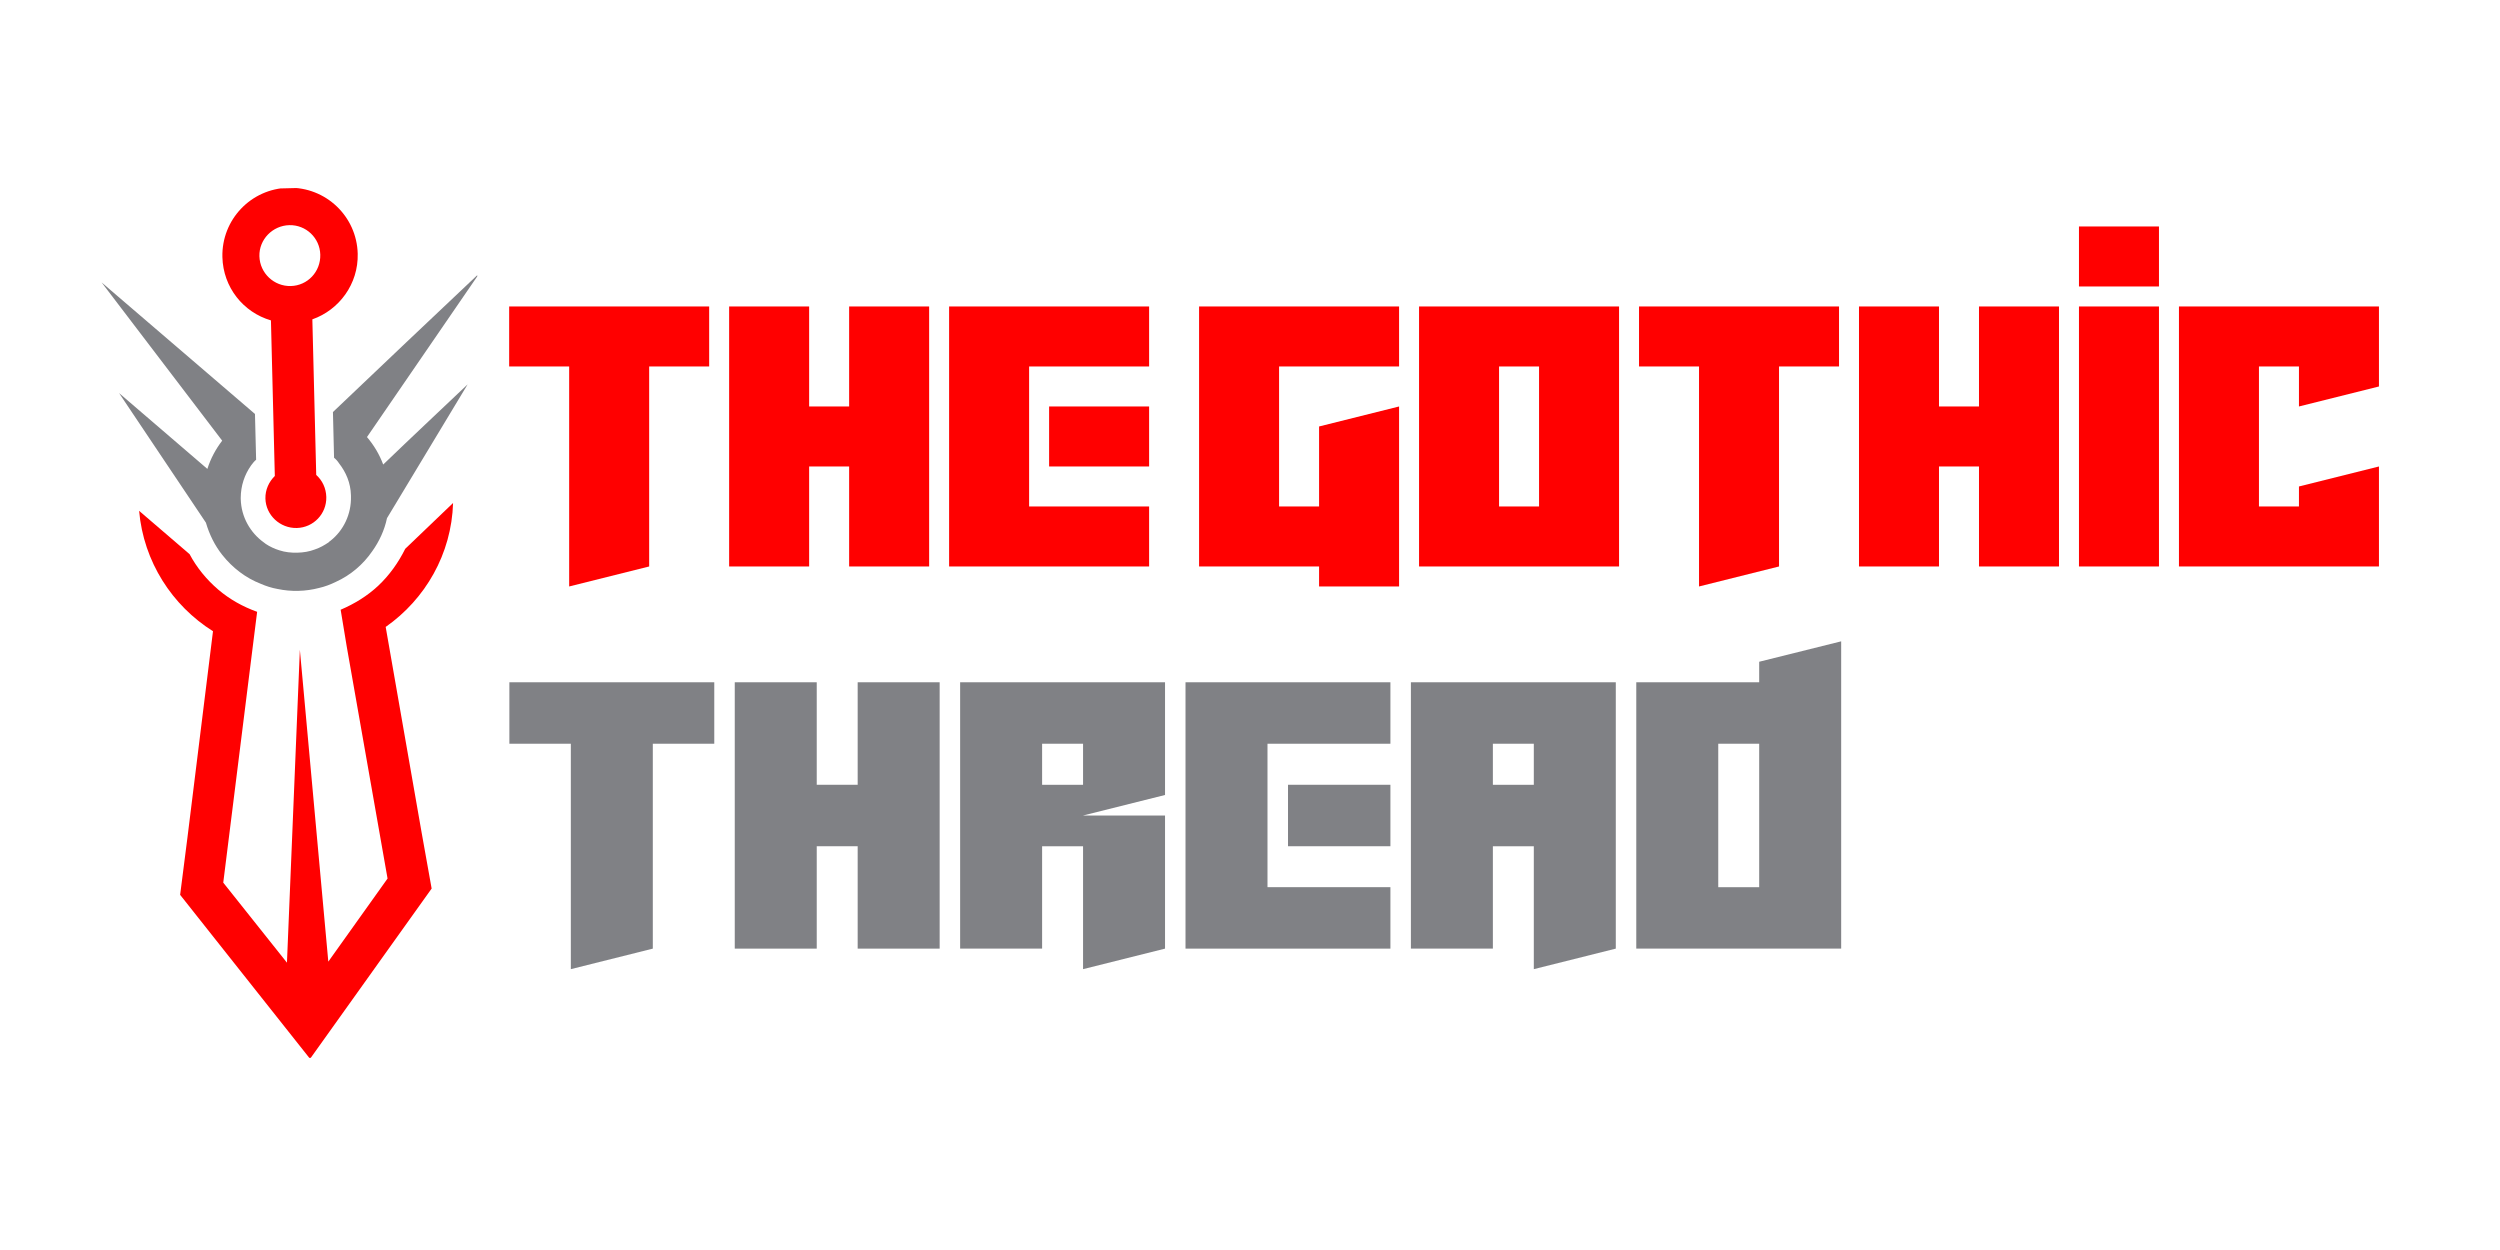 <?xml version="1.0" encoding="UTF-8"?> <svg xmlns="http://www.w3.org/2000/svg" xmlns:xlink="http://www.w3.org/1999/xlink" width="500" zoomAndPan="magnify" viewBox="0 0 375 187.5" height="250" preserveAspectRatio="xMidYMid meet" version="1.0"><defs><g></g><clipPath id="c669ac9dbd"><path d="M 20 75 L 68 75 L 68 159 L 20 159 Z M 20 75 " clip-rule="nonzero"></path></clipPath><clipPath id="82e1893abd"><path d="M 14.902 28.941 L 71.246 27.539 L 74.496 158.062 L 18.152 159.465 Z M 14.902 28.941 " clip-rule="nonzero"></path></clipPath><clipPath id="e086cb9b57"><path d="M 14.902 28.859 L 71.242 27.457 L 74.492 157.98 L 18.152 159.383 Z M 14.902 28.859 " clip-rule="nonzero"></path></clipPath><clipPath id="9844c5ef17"><path d="M 15 40 L 72 40 L 72 89 L 15 89 Z M 15 40 " clip-rule="nonzero"></path></clipPath><clipPath id="8ad3eb5ffa"><path d="M 14.902 28.941 L 71.246 27.539 L 74.496 158.062 L 18.152 159.465 Z M 14.902 28.941 " clip-rule="nonzero"></path></clipPath><clipPath id="a7aac782aa"><path d="M 14.902 28.859 L 71.242 27.457 L 74.492 157.98 L 18.152 159.383 Z M 14.902 28.859 " clip-rule="nonzero"></path></clipPath><clipPath id="cc81323953"><path d="M 33 28 L 54 28 L 54 80 L 33 80 Z M 33 28 " clip-rule="nonzero"></path></clipPath><clipPath id="60ee2ca491"><path d="M 14.902 28.941 L 71.246 27.539 L 74.496 158.062 L 18.152 159.465 Z M 14.902 28.941 " clip-rule="nonzero"></path></clipPath><clipPath id="d91065568c"><path d="M 14.902 28.859 L 71.242 27.457 L 74.492 157.98 L 18.152 159.383 Z M 14.902 28.859 " clip-rule="nonzero"></path></clipPath></defs><g clip-path="url(#c669ac9dbd)"><g clip-path="url(#82e1893abd)"><g clip-path="url(#e086cb9b57)"><path fill="#ff0000" d="M 20.867 76.625 C 21.535 84.254 25.82 90.836 31.949 94.684 L 28.121 125.598 L 27.02 134.227 L 32.445 141.078 C 37.133 146.992 41.82 152.91 46.508 158.824 C 50.895 152.684 55.281 146.543 59.664 140.398 L 64.746 133.285 L 63.215 124.723 L 57.852 94.039 C 63.781 89.891 67.734 83.102 67.961 75.449 L 60.785 82.32 C 59.762 84.375 58.434 86.262 56.742 87.855 C 55.105 89.391 53.168 90.574 51.098 91.461 L 52.012 96.992 L 58.133 131.781 L 49.246 144.246 L 44.98 97.465 L 43.043 144.402 L 33.488 132.395 L 37.871 97.344 L 38.57 91.773 C 36.398 90.992 34.461 89.902 32.75 88.453 C 30.984 86.945 29.504 85.129 28.438 83.125 Z M 20.867 76.625 " fill-opacity="1" fill-rule="evenodd"></path></g></g></g><g clip-path="url(#9844c5ef17)"><g clip-path="url(#8ad3eb5ffa)"><g clip-path="url(#a7aac782aa)"><path fill="#808185" d="M 58.047 77.727 C 57.676 79.527 56.879 81.223 55.84 82.68 C 54.457 84.688 52.586 86.285 50.344 87.297 C 49.574 87.672 48.746 87.992 47.855 88.195 C 46.848 88.457 45.836 88.602 44.762 88.629 C 43.688 88.656 42.672 88.562 41.648 88.348 C 40.746 88.191 39.906 87.914 39.121 87.574 C 36.828 86.68 34.879 85.172 33.34 83.238 C 32.227 81.836 31.41 80.184 30.887 78.402 L 17.859 58.961 L 31.105 70.336 C 31.605 68.77 32.348 67.379 33.328 66.102 L 15.238 42.359 L 38.246 62.094 L 38.418 68.961 C 38.125 69.203 37.891 69.512 37.66 69.816 C 36.68 71.211 36.121 72.84 36.109 74.691 C 36.109 74.75 36.113 74.812 36.113 74.871 C 36.18 77.559 37.555 79.914 39.559 81.355 C 39.621 81.414 39.742 81.473 39.863 81.586 C 40.469 81.992 41.195 82.332 41.918 82.551 C 42.762 82.828 43.66 82.926 44.617 82.902 C 45.512 82.879 46.402 82.738 47.23 82.418 C 48 82.16 48.648 81.785 49.293 81.352 C 49.41 81.23 49.469 81.168 49.586 81.105 C 51.52 79.566 52.711 77.145 52.645 74.461 C 52.645 74.398 52.641 74.34 52.641 74.281 C 52.594 72.43 51.898 70.832 50.848 69.488 C 50.66 69.191 50.414 68.902 50.109 68.668 L 49.941 61.805 C 57.293 54.812 64.586 47.879 71.938 40.949 L 55.047 65.559 C 56.094 66.789 56.902 68.141 57.48 69.68 C 61.684 65.633 65.941 61.645 70.145 57.656 Z M 58.047 77.727 " fill-opacity="1" fill-rule="evenodd"></path></g></g></g><g clip-path="url(#cc81323953)"><g clip-path="url(#60ee2ca491)"><g clip-path="url(#d91065568c)"><path fill="#ff0000" d="M 47.434 71.242 C 48.348 72.055 48.914 73.238 48.945 74.551 C 49.008 77.055 47.031 79.137 44.523 79.199 C 42.016 79.262 39.875 77.281 39.812 74.777 C 39.781 73.461 40.348 72.254 41.223 71.398 L 40.641 48.059 C 36.488 46.848 33.473 43.102 33.359 38.562 C 33.223 32.953 37.645 28.305 43.254 28.164 C 48.867 28.023 53.516 32.449 53.656 38.059 C 53.77 42.594 50.879 46.488 46.852 47.902 Z M 43.395 33.773 C 45.902 33.711 47.98 35.691 48.043 38.199 C 48.109 40.766 46.129 42.844 43.621 42.906 C 41.117 42.969 38.977 40.992 38.91 38.426 C 38.848 35.918 40.887 33.836 43.395 33.773 Z M 43.395 33.773 " fill-opacity="1" fill-rule="evenodd"></path></g></g></g><g fill="#ff0000" fill-opacity="1"><g transform="translate(74.875, 84.971)"><g><path d="M 31.5 -39 L 31.5 -30 L 22.5 -30 L 22.5 0 L 10.5 3 L 10.5 -30 L 1.5 -30 L 1.5 -39 Z M 31.5 -39 "></path></g></g></g><g fill="#ff0000" fill-opacity="1"><g transform="translate(107.871, 84.971)"><g><path d="M 19.5 0 L 19.5 -15 L 13.5 -15 L 13.5 0 L 1.5 0 L 1.5 -39 L 13.5 -39 L 13.5 -24 L 19.5 -24 L 19.5 -39 L 31.5 -39 L 31.5 0 Z M 19.5 0 "></path></g></g></g><g fill="#ff0000" fill-opacity="1"><g transform="translate(140.867, 84.971)"><g><path d="M 31.5 -30 L 13.5 -30 L 13.5 -9 L 31.5 -9 L 31.5 0 L 1.5 0 L 1.5 -39 L 31.5 -39 Z M 31.5 -15 L 16.5 -15 L 16.5 -24 L 31.5 -24 Z M 31.5 -15 "></path></g></g></g><g fill="#ff0000" fill-opacity="1"><g transform="translate(173.862, 84.971)"><g></g></g></g><g fill="#ff0000" fill-opacity="1"><g transform="translate(178.362, 84.971)"><g><path d="M 31.5 3 L 19.5 3 L 19.5 0 L 1.5 0 L 1.5 -39 L 31.5 -39 L 31.5 -30 L 13.5 -30 L 13.5 -9 L 19.5 -9 L 19.5 -21 L 31.5 -24 Z M 31.5 3 "></path></g></g></g><g fill="#ff0000" fill-opacity="1"><g transform="translate(211.358, 84.971)"><g><path d="M 31.5 -39 L 31.5 0 L 1.5 0 L 1.5 -39 Z M 19.5 -30 L 13.5 -30 L 13.5 -9 L 19.5 -9 Z M 19.5 -30 "></path></g></g></g><g fill="#ff0000" fill-opacity="1"><g transform="translate(244.354, 84.971)"><g><path d="M 31.5 -39 L 31.5 -30 L 22.5 -30 L 22.5 0 L 10.5 3 L 10.5 -30 L 1.5 -30 L 1.5 -39 Z M 31.5 -39 "></path></g></g></g><g fill="#ff0000" fill-opacity="1"><g transform="translate(277.349, 84.971)"><g><path d="M 19.5 0 L 19.5 -15 L 13.5 -15 L 13.5 0 L 1.5 0 L 1.5 -39 L 13.5 -39 L 13.5 -24 L 19.5 -24 L 19.5 -39 L 31.5 -39 L 31.5 0 Z M 19.5 0 "></path></g></g></g><g fill="#ff0000" fill-opacity="1"><g transform="translate(310.345, 84.971)"><g><path d="M 1.5 -51 L 13.5 -51 L 13.5 -42 L 1.5 -42 Z M 1.5 0 L 1.5 -39 L 13.5 -39 L 13.5 0 Z M 1.5 0 "></path></g></g></g><g fill="#ff0000" fill-opacity="1"><g transform="translate(325.343, 84.971)"><g><path d="M 31.5 -27 L 19.5 -24 L 19.5 -30 L 13.5 -30 L 13.5 -9 L 19.5 -9 L 19.5 -12 L 31.5 -15 L 31.5 0 L 1.5 0 L 1.5 -39 L 31.5 -39 Z M 31.5 -27 "></path></g></g></g><g fill="#808185" fill-opacity="1"><g transform="translate(74.875, 142.294)"><g><path d="M 32.266 -39.953 L 32.266 -30.734 L 23.047 -30.734 L 23.047 0 L 10.75 3.078 L 10.75 -30.734 L 1.531 -30.734 L 1.531 -39.953 Z M 32.266 -39.953 "></path></g></g><g transform="translate(108.682, 142.294)"><g><path d="M 19.969 0 L 19.969 -15.359 L 13.828 -15.359 L 13.828 0 L 1.531 0 L 1.531 -39.953 L 13.828 -39.953 L 13.828 -24.578 L 19.969 -24.578 L 19.969 -39.953 L 32.266 -39.953 L 32.266 0 Z M 19.969 0 "></path></g></g><g transform="translate(142.489, 142.294)"><g><path d="M 32.266 0 L 19.969 3.078 L 19.969 -15.359 L 13.828 -15.359 L 13.828 0 L 1.531 0 L 1.531 -39.953 L 32.266 -39.953 L 32.266 -23.047 L 19.969 -19.969 L 32.266 -19.969 Z M 19.969 -24.578 L 19.969 -30.734 L 13.828 -30.734 L 13.828 -24.578 Z M 19.969 -24.578 "></path></g></g><g transform="translate(176.296, 142.294)"><g><path d="M 32.266 -30.734 L 13.828 -30.734 L 13.828 -9.219 L 32.266 -9.219 L 32.266 0 L 1.531 0 L 1.531 -39.953 L 32.266 -39.953 Z M 32.266 -15.359 L 16.906 -15.359 L 16.906 -24.578 L 32.266 -24.578 Z M 32.266 -15.359 "></path></g></g><g transform="translate(210.103, 142.294)"><g><path d="M 13.828 0 L 1.531 0 L 1.531 -39.953 L 32.266 -39.953 L 32.266 0 L 19.969 3.078 L 19.969 -15.359 L 13.828 -15.359 Z M 19.969 -24.578 L 19.969 -30.734 L 13.828 -30.734 L 13.828 -24.578 Z M 19.969 -24.578 "></path></g></g><g transform="translate(243.91, 142.294)"><g><path d="M 1.531 0 L 1.531 -39.953 L 19.969 -39.953 L 19.969 -43.031 L 32.266 -46.094 L 32.266 0 Z M 13.828 -9.219 L 19.969 -9.219 L 19.969 -30.734 L 13.828 -30.734 Z M 13.828 -9.219 "></path></g></g></g></svg> 